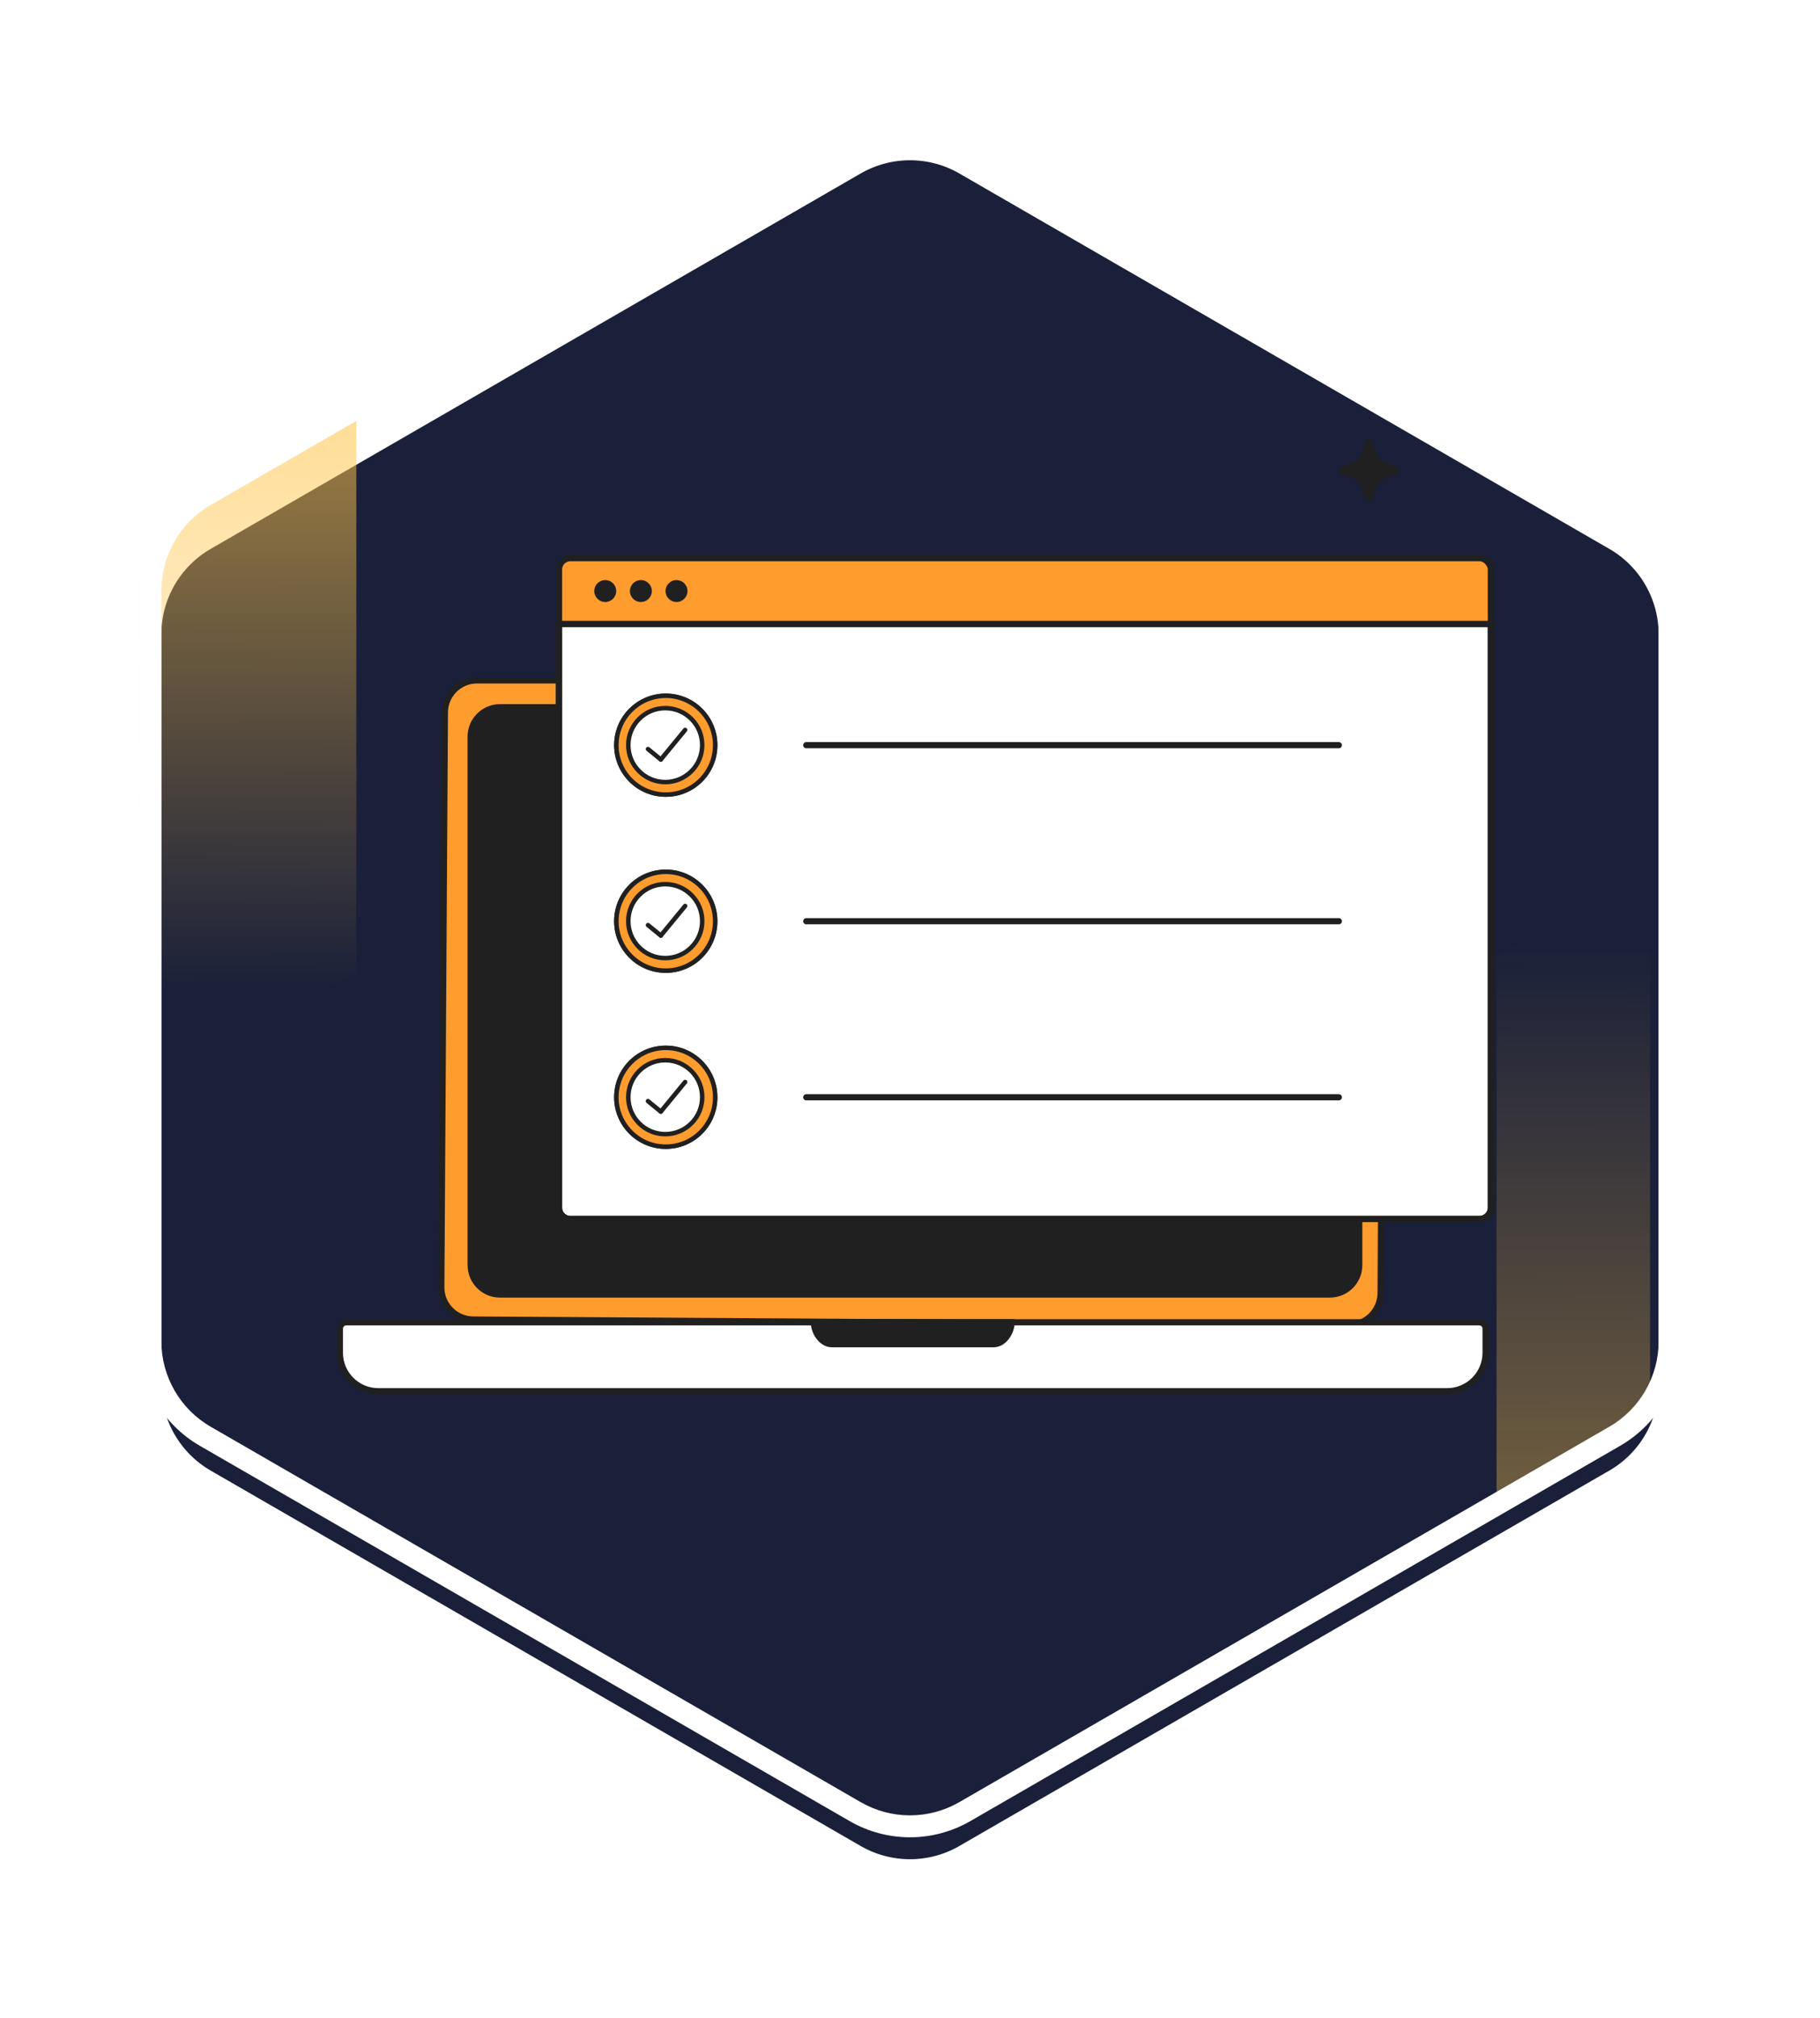 <svg width="166" height="184" viewBox="0 0 166 184" fill="none" xmlns="http://www.w3.org/2000/svg">
<g filter="url(#filter0_d_439_9430)">
<path d="M78 10.951C81.094 9.165 84.906 9.165 88 10.951L147.282 45.178C150.376 46.964 152.282 50.266 152.282 53.838V122.291C152.282 125.864 150.376 129.165 147.282 130.951L88 165.178C84.906 166.964 81.094 166.964 78 165.178L18.718 130.951C15.624 129.165 13.718 125.864 13.718 122.291V53.838C13.718 50.266 15.624 46.964 18.718 45.178L78 10.951Z" fill="#1A2039"/>
<path d="M78 10.951C81.094 9.165 84.906 9.165 88 10.951L147.282 45.178C150.376 46.964 152.282 50.266 152.282 53.838V122.291C152.282 125.864 150.376 129.165 147.282 130.951L88 165.178C84.906 166.964 81.094 166.964 78 165.178L18.718 130.951C15.624 129.165 13.718 125.864 13.718 122.291V53.838C13.718 50.266 15.624 46.964 18.718 45.178L78 10.951Z" stroke="white" stroke-width="2"/>
</g>
<mask id="mask0_439_9430" style="mask-type:alpha" maskUnits="userSpaceOnUse" x="13" y="9" width="140" height="158">
<path d="M78 10.951C81.094 9.165 84.906 9.165 88 10.951L147.282 45.178C150.376 46.964 152.282 50.266 152.282 53.838V122.291C152.282 125.864 150.376 129.165 147.282 130.951L88 165.178C84.906 166.964 81.094 166.964 78 165.178L18.718 130.951C15.624 129.165 13.718 125.864 13.718 122.291V53.838C13.718 50.266 15.624 46.964 18.718 45.178L78 10.951Z" fill="#1A2039"/>
</mask>
<g mask="url(#mask0_439_9430)">
<path d="M12.5 88.085L22.5 94.065L32.5 88.714V38.065L22.5 43.706L12.5 49.642V88.085Z" fill="url(#paint0_linear_439_9430)"/>
<path opacity="0.46" d="M136.5 87.229L143.5 83.065L150.5 86.79V129.057L136.5 137.065V87.229Z" fill="url(#paint1_linear_439_9430)"/>
<path fill-rule="evenodd" clip-rule="evenodd" d="M116.286 120.77L122.984 120.812C124.587 120.822 125.911 119.515 125.92 117.909L126.249 65.471C126.258 63.866 124.45 62.045 122.848 62.035H43.516C41.913 62.025 40.59 63.328 40.579 64.933L40.251 117.37C40.241 118.976 41.547 120.3 43.15 120.31L49.849 120.352L116.288 120.77H116.286Z" fill="#FF9C2E" stroke="#202020" stroke-width="0.563" stroke-miterlimit="10"/>
<path d="M31.584 120.562H134.915C135.237 120.562 135.499 120.823 135.499 121.147V123.34C135.499 125.275 133.929 126.847 131.997 126.847H34.503C32.57 126.847 31 125.275 31 123.34V121.147C31 120.825 31.262 120.562 31.584 120.562Z" fill="white" stroke="#202020" stroke-width="0.563" stroke-miterlimit="10"/>
<path fill-rule="evenodd" clip-rule="evenodd" d="M92.265 120.562C92.265 121.514 91.53 122.561 90.632 122.561H75.866C74.968 122.561 74.234 121.514 74.234 120.562H92.265Z" fill="#202020" stroke="#202020" stroke-width="0.563" stroke-miterlimit="10"/>
<path d="M121.296 64.482H45.606C44.127 64.482 42.928 65.682 42.928 67.162V115.349C42.928 116.83 44.127 118.03 45.606 118.03H121.296C122.775 118.03 123.974 116.83 123.974 115.349V67.162C123.974 65.682 122.775 64.482 121.296 64.482Z" fill="#202020" stroke="#202020" stroke-width="0.563" stroke-miterlimit="10"/>
<path d="M88.24 66.433H78.26C77.965 66.433 77.725 66.672 77.725 66.968C77.725 67.263 77.965 67.503 78.26 67.503H88.24C88.536 67.503 88.776 67.263 88.776 66.968C88.776 66.672 88.536 66.433 88.24 66.433Z" fill="#202020"/>
<rect x="50.989" y="50.889" width="84.991" height="60.254" rx="1.037" fill="#FF9C2E" stroke="#202020" stroke-width="0.563" stroke-linecap="round" stroke-linejoin="round"/>
<path d="M50.989 56.897H135.981V110.106C135.981 110.679 135.517 111.143 134.944 111.143H52.026C51.454 111.143 50.989 110.679 50.989 110.106V56.897Z" fill="white" stroke="#202020" stroke-width="0.563" stroke-linecap="round" stroke-linejoin="round"/>
<path d="M55.203 54.89C55.755 54.89 56.203 54.442 56.203 53.889C56.203 53.337 55.755 52.889 55.203 52.889C54.65 52.889 54.202 53.337 54.202 53.889C54.202 54.442 54.65 54.89 55.203 54.89Z" fill="#202020"/>
<path d="M58.453 54.89C59.005 54.89 59.453 54.442 59.453 53.889C59.453 53.337 59.005 52.889 58.453 52.889C57.901 52.889 57.453 53.337 57.453 53.889C57.453 54.442 57.901 54.89 58.453 54.89Z" fill="#202020"/>
<path d="M61.703 54.89C62.255 54.89 62.703 54.442 62.703 53.889C62.703 53.337 62.255 52.889 61.703 52.889C61.151 52.889 60.703 53.337 60.703 53.889C60.703 54.442 61.151 54.89 61.703 54.89Z" fill="#202020"/>
<path d="M50.989 56.897H135.98V110.106C135.98 110.679 135.516 111.143 134.943 111.143H52.026C51.453 111.143 50.989 110.679 50.989 110.106V56.897Z" stroke="#202020" stroke-width="0.563" stroke-linecap="round" stroke-linejoin="round"/>
<path d="M125.198 45.451L125.568 44.374C125.692 44.016 125.966 43.735 126.315 43.608L127.365 43.228C127.684 43.111 127.684 42.65 127.365 42.533L126.315 42.153C125.966 42.026 125.692 41.745 125.568 41.388L125.198 40.31C125.084 39.983 124.635 39.983 124.52 40.31L124.149 41.388C124.025 41.745 123.751 42.026 123.403 42.153L122.352 42.533C122.033 42.65 122.033 43.111 122.352 43.228L123.403 43.608C123.751 43.735 124.025 44.016 124.149 44.374L124.52 45.451C124.635 45.779 125.084 45.779 125.198 45.451Z" fill="#202020"/>
<path d="M60.724 72.449C63.212 72.449 65.23 70.431 65.23 67.943C65.23 65.455 63.212 63.438 60.724 63.438C58.236 63.438 56.218 65.455 56.218 67.943C56.218 70.431 58.236 72.449 60.724 72.449Z" fill="#FF9C2E" stroke="#202020" stroke-width="0.409" stroke-linecap="round" stroke-linejoin="round"/>
<path d="M60.724 72.449C63.212 72.449 65.23 70.431 65.23 67.943C65.23 65.455 63.212 63.438 60.724 63.438C58.236 63.438 56.218 65.455 56.218 67.943C56.218 70.431 58.236 72.449 60.724 72.449Z" fill="#FF9C2E" stroke="#202020" stroke-width="0.409" stroke-linecap="round" stroke-linejoin="round"/>
<path d="M60.677 71.306C59.777 71.306 58.93 70.955 58.294 70.319C57.657 69.682 57.307 68.836 57.307 67.936C57.307 67.035 57.657 66.189 58.294 65.552C58.93 64.916 59.777 64.565 60.677 64.565C61.577 64.565 62.423 64.916 63.06 65.552C63.697 66.189 64.047 67.035 64.047 67.936C64.047 68.836 63.697 69.682 63.06 70.319C62.424 70.955 61.577 71.306 60.677 71.306Z" fill="white" stroke="#202020" stroke-width="0.409" stroke-linecap="round" stroke-linejoin="round"/>
<path d="M60.272 69.25L62.489 66.554" stroke="#202020" stroke-width="0.409" stroke-linecap="round" stroke-linejoin="round"/>
<path d="M60.244 69.228L60.272 69.25L59.103 68.297" stroke="#202020" stroke-width="0.409" stroke-linecap="round" stroke-linejoin="round"/>
<path d="M73.537 67.943H122.113" stroke="#202020" stroke-width="0.563" stroke-linecap="round" stroke-linejoin="round"/>
<path d="M60.724 88.5C63.212 88.5 65.23 86.483 65.23 83.994C65.23 81.506 63.212 79.489 60.724 79.489C58.236 79.489 56.218 81.506 56.218 83.994C56.218 86.483 58.236 88.5 60.724 88.5Z" fill="#FF9C2E" stroke="#202020" stroke-width="0.409" stroke-linecap="round" stroke-linejoin="round"/>
<path d="M60.724 88.5C63.212 88.5 65.23 86.483 65.23 83.994C65.23 81.506 63.212 79.489 60.724 79.489C58.236 79.489 56.218 81.506 56.218 83.994C56.218 86.483 58.236 88.5 60.724 88.5Z" fill="#FF9C2E" stroke="#202020" stroke-width="0.409" stroke-linecap="round" stroke-linejoin="round"/>
<path d="M60.677 87.356C59.777 87.356 58.93 87.006 58.294 86.369C57.657 85.733 57.307 84.886 57.307 83.986C57.307 83.086 57.657 82.24 58.294 81.603C58.93 80.966 59.777 80.616 60.677 80.616C61.577 80.616 62.423 80.966 63.06 81.603C63.697 82.24 64.047 83.086 64.047 83.986C64.047 84.886 63.697 85.733 63.06 86.369C62.424 87.006 61.577 87.356 60.677 87.356Z" fill="white" stroke="#202020" stroke-width="0.409" stroke-linecap="round" stroke-linejoin="round"/>
<path d="M60.272 85.301L62.489 82.605" stroke="#202020" stroke-width="0.409" stroke-linecap="round" stroke-linejoin="round"/>
<path d="M60.244 85.279L60.272 85.301L59.103 84.348" stroke="#202020" stroke-width="0.409" stroke-linecap="round" stroke-linejoin="round"/>
<path d="M73.537 83.994H122.113" stroke="#202020" stroke-width="0.563" stroke-linecap="round" stroke-linejoin="round"/>
<path d="M60.724 104.551C63.212 104.551 65.23 102.534 65.23 100.046C65.23 97.557 63.212 95.54 60.724 95.54C58.236 95.54 56.218 97.557 56.218 100.046C56.218 102.534 58.236 104.551 60.724 104.551Z" fill="#FF9C2E" stroke="#202020" stroke-width="0.409" stroke-linecap="round" stroke-linejoin="round"/>
<path d="M60.724 104.551C63.212 104.551 65.23 102.534 65.23 100.046C65.23 97.557 63.212 95.54 60.724 95.54C58.236 95.54 56.218 97.557 56.218 100.046C56.218 102.534 58.236 104.551 60.724 104.551Z" fill="#FF9C2E" stroke="#202020" stroke-width="0.409" stroke-linecap="round" stroke-linejoin="round"/>
<path d="M60.677 103.408C59.777 103.408 58.93 103.057 58.294 102.421C57.657 101.784 57.307 100.938 57.307 100.037C57.307 99.137 57.657 98.291 58.294 97.654C58.93 97.018 59.777 96.667 60.677 96.667C61.577 96.667 62.423 97.018 63.06 97.654C63.697 98.291 64.047 99.137 64.047 100.037C64.047 100.938 63.697 101.784 63.06 102.421C62.424 103.057 61.577 103.408 60.677 103.408Z" fill="white" stroke="#202020" stroke-width="0.409" stroke-linecap="round" stroke-linejoin="round"/>
<path d="M60.272 101.353L62.489 98.656" stroke="#202020" stroke-width="0.409" stroke-linecap="round" stroke-linejoin="round"/>
<path d="M60.244 101.33L60.272 101.353L59.103 100.399" stroke="#202020" stroke-width="0.409" stroke-linecap="round" stroke-linejoin="round"/>
<path d="M73.537 100.046H122.113" stroke="#202020" stroke-width="0.563" stroke-linecap="round" stroke-linejoin="round"/>
</g>
<path fill-rule="evenodd" clip-rule="evenodd" d="M77.5 10.085C80.903 8.12 85.097 8.12 88.5 10.085L147.782 44.312C151.186 46.277 153.282 49.908 153.282 53.838V122.291C153.282 126.221 151.186 129.853 147.782 131.817L88.5 166.044C85.097 168.009 80.903 168.009 77.5 166.044L18.218 131.817C14.815 129.853 12.718 126.221 12.718 122.291V53.838C12.718 49.908 14.815 46.277 18.218 44.312L77.5 10.085ZM87.5 11.818C84.715 10.21 81.285 10.21 78.5 11.818L19.218 46.044C16.433 47.652 14.718 50.623 14.718 53.838V122.291C14.718 125.507 16.433 128.478 19.218 130.085L78.5 164.312C81.285 165.92 84.715 165.92 87.5 164.312L146.782 130.085C149.567 128.478 151.282 125.507 151.282 122.291V53.838C151.282 50.623 149.567 47.652 146.782 46.044L87.5 11.818Z" fill="white"/>
<defs>
<filter id="filter0_d_439_9430" x="0.718" y="0.612" width="164.564" height="182.906" filterUnits="userSpaceOnUse" color-interpolation-filters="sRGB">
<feFlood flood-opacity="0" result="BackgroundImageFix"/>
<feColorMatrix in="SourceAlpha" type="matrix" values="0 0 0 0 0 0 0 0 0 0 0 0 0 0 0 0 0 0 127 0" result="hardAlpha"/>
<feOffset dy="4"/>
<feGaussianBlur stdDeviation="6"/>
<feComposite in2="hardAlpha" operator="out"/>
<feColorMatrix type="matrix" values="0 0 0 0 0 0 0 0 0 0 0 0 0 0 0 0 0 0 0.25 0"/>
<feBlend mode="normal" in2="BackgroundImageFix" result="effect1_dropShadow_439_9430"/>
<feBlend mode="normal" in="SourceGraphic" in2="effect1_dropShadow_439_9430" result="shape"/>
</filter>
<linearGradient id="paint0_linear_439_9430" x1="18.152" y1="-0.044" x2="17.81" y2="103.193" gradientUnits="userSpaceOnUse">
<stop stop-color="#FFC44A"/>
<stop offset="0.874" stop-color="#FFC44A" stop-opacity="0"/>
</linearGradient>
<linearGradient id="paint1_linear_439_9430" x1="140.457" y1="148.592" x2="140.22" y2="76.709" gradientUnits="userSpaceOnUse">
<stop stop-color="#FFC44A"/>
<stop offset="0.874" stop-color="#FFC44A" stop-opacity="0"/>
</linearGradient>
</defs>
</svg>
